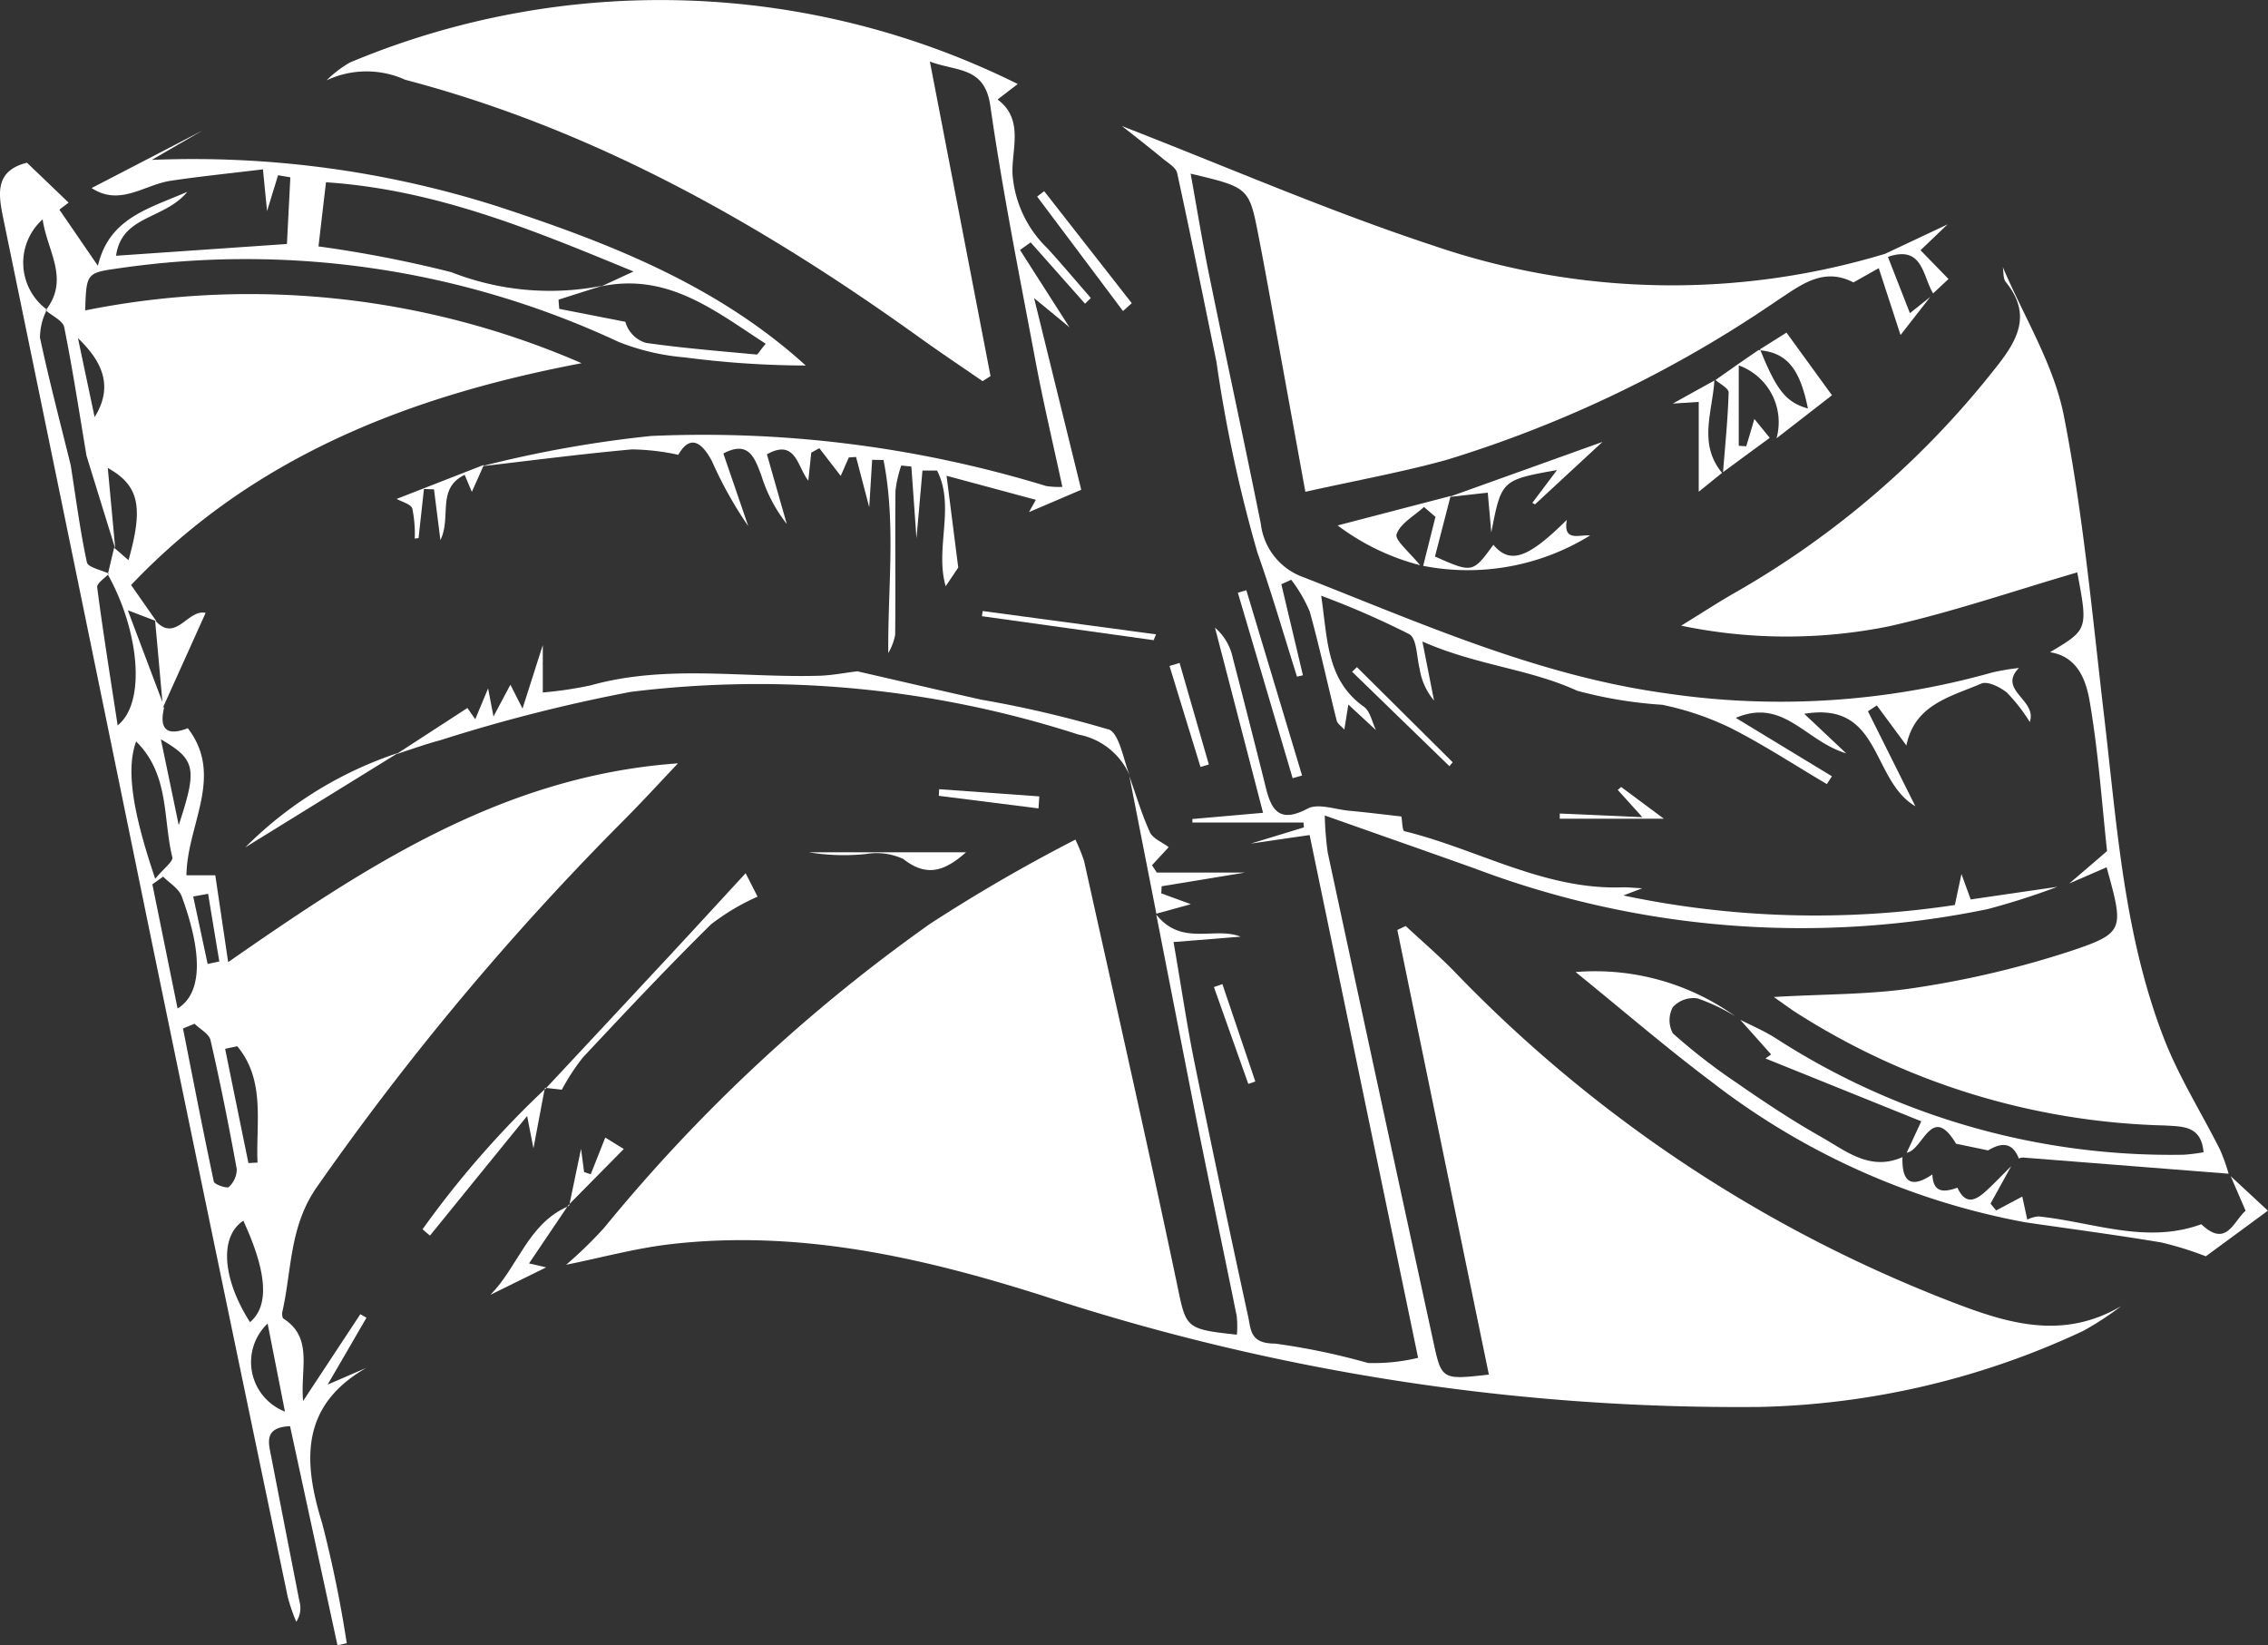 <?xml version="1.0" encoding="UTF-8"?> <svg xmlns="http://www.w3.org/2000/svg" xmlns:xlink="http://www.w3.org/1999/xlink" id="Group_35152" data-name="Group 35152" width="84.027" height="60.95" viewBox="0 0 84.027 60.95"><rect x="0" y="0" width="84.027" height="60.95" fill="#333333" stroke="none"/><defs><clipPath id="clip-path"><rect id="Rectangle_16880" data-name="Rectangle 16880" width="84.027" height="60.95" fill="#fff"></rect></clipPath></defs><g id="Group_35151" data-name="Group 35151" transform="translate(0 0)" clip-path="url(#clip-path)"><path id="Path_208" data-name="Path 208" d="M65.249,40.9A50.976,50.976,0,0,1,47.47,28.884c-.56-.565-1.165-1.089-1.751-1.632l-.31.145Q47.1,35.63,48.8,43.869c-1.732.194-1.75.2-2.054-1.207q-1.97-9.068-3.918-18.14a12.161,12.161,0,0,1-.108-1.365c1.978.7,3.772,1.326,5.562,1.965a34.194,34.194,0,0,0,18.987,1.506A26.917,26.917,0,0,0,69.86,25.8c-1.035.151-2.068.3-3.208.468-.07-.194-.179-.489-.343-.942-.1.468-.171.8-.244,1.147a34.473,34.473,0,0,1-12.283-.353l.7-.266c-.322-.014-.545-.043-.768-.034-2.882.089-5.352-1.425-8.045-2.081-.076-.017-.075-.356-.111-.545-.649-.073-1.3-.154-1.948-.214-.515-.05-1.138-.281-1.524-.078-.953.505-1.315.165-1.534-.718q-.609-2.439-1.242-4.873a2.008,2.008,0,0,0-.657-1.111c.583,2.243,1.165,4.485,1.781,6.858l-2.619.23c0,.042,0,.085,0,.129h4.119c0,.06.01.121.014.181l-1.968.6c.7-.1,1.4-.205,2.179-.316,1.333,6.424,2.645,12.747,4.019,19.366a7.041,7.041,0,0,1-1.854.191,25.007,25.007,0,0,0-3.446-.719c-.943,0-.888-.524-1-1.018q-1.01-4.631-1.961-9.276c-.3-1.458-.512-2.934-.8-4.58l2.487-.2c-.966-.382-2.183.369-3.126-.817q.723,3.7,1.451,7.41c.5,2.492,1.026,4.973,1.529,7.462a3.552,3.552,0,0,1,.006.689c-1.962-.21-1.876-.247-2.236-1.962-1.094-5.2-2.273-10.391-3.425-15.586a7.05,7.05,0,0,0-.321-.791,61,61,0,0,0-5.384,3.119A61.237,61.237,0,0,0,16.023,38.43,15.49,15.49,0,0,1,14.614,39.8c1.269-.255,2.526-.6,3.808-.755,4.789-.568,9.4.484,13.895,1.916a82.6,82.6,0,0,0,26.519,4.106,29.749,29.749,0,0,0,11.98-2.815,11.259,11.259,0,0,0,1.411-.92c-2.423,1.422-4.686.468-6.978-.429" transform="translate(6.361 7.051)" fill="#fff"></path><path id="Path_209" data-name="Path 209" d="M29.914,22.108c-.306-.667-.514-1.381-.761-2.075q.5,2.545,1,5.094l1.276-.352-1.094-.4c.006-.088.01-.175.014-.264l3.089-.508H30.169c-.06-.09-.119-.181-.178-.271.205-.224.412-.446.619-.67-.24-.181-.586-.314-.7-.554" transform="translate(12.689 8.719)" fill="#fff"></path><path id="Path_210" data-name="Path 210" d="M13.583,47.35l-.233-.133c-.672,1.018-1.341,2.034-2.12,3.214-.112-1.187.388-2.332-.726-3.05-.052-.033-.06-.184-.04-.268.352-1.557.253-3.152,1.287-4.623A102.213,102.213,0,0,1,23.119,28.911c.682-.685,1.335-1.4,2-2.1-6.506.459-11.606,3.847-16.666,7.364-.169-1.148-.323-2.182-.477-3.218H6.908c.019-1.867,1.412-3.677.05-5.447-.808.313-1.068.013-.873-.787l-.05.026q.792-1.755,1.583-3.511c-.662-.156-1.108,1.137-1.873.277l.056.039c-.293-.416-.583-.832-.944-1.349,4.53-4.767,10.322-7.007,16.692-8.217A30.878,30.878,0,0,0,3.156,10.033C3.2,8.662,3.2,8.641,4.37,8.477A32.636,32.636,0,0,1,22.92,11.2a8.551,8.551,0,0,0,2.457.574,35.251,35.251,0,0,0,4.474.3c-3.278-2.981-7.285-4.541-11.406-5.892A37.2,37.2,0,0,0,5.623,4.457Q6.562,3.914,7.5,3.369,5.45,4.437,3.394,5.5c1.051.69,1.958-.126,2.931-.27,1.112-.166,2.232-.278,3.417-.423.066.673.108,1.091.152,1.547.144-.468.276-.9.408-1.329.152.027.3.05.455.078-.04.789-.082,1.582-.126,2.469L4.3,8.008C4.511,6.5,6.076,6.682,6.94,5.641c-1.517.646-2.9,1-3.313,2.738L2.2,6.3l.342-.26C2.03,5.549,1.523,5.063,1,4.562-.172,4.853-.073,5.678.113,6.584q2.713,13.169,5.408,26.34,2.555,12.4,5.144,24.787a7.239,7.239,0,0,0,.311.9.923.923,0,0,0,.116-.768c-.349-1.788-.7-3.575-1.046-5.364-.1-.5-.273-1.074.7-1.115l1.757,8.116.344-.075a44.812,44.812,0,0,0-.914-4.456c-.723-2.325-.778-4.357,1.636-5.743-.367.158-.732.317-1.432.619.6-1.025,1.019-1.752,1.441-2.48m-1.5-42.059c4.063.27,7.64,1.757,11.393,3.305l-1.183.547c2.474-.5,4.194.909,6.08,2.129-.228.271-.288.4-.339.4-1.365-.128-2.736-.237-4.092-.431a1.123,1.123,0,0,1-.768-.782l-2.45-.479c-.009-.113-.019-.228-.026-.34.544-.175,1.092-.347,1.639-.52a10.011,10.011,0,0,1-5.615-.5A44.851,44.851,0,0,0,11.8,7.662c.083-.716.178-1.531.277-2.371m-3.287,32c1.052,1.26.687,2.833.751,4.312-.112,0-.225.011-.337.014q-.433-2.112-.863-4.231c.149-.032.3-.065.449-.095M7.71,31.644q.207,1.255.415,2.507c-.144.03-.288.06-.432.092-.178-.834-.356-1.665-.535-2.5.184-.032.369-.066.553-.1M6.621,29.1c-.2-.98-.408-1.961-.66-3.179,1.292.752,1.355,1.074.66,3.179m-.874-7.57c.092,1,.181,2.008.271,3.011-.39-1.032-.784-2.074-1.282-3.4l1.01.385m-2.24-7.541q-.31-1.462-.617-2.924c.881.847,1.336,1.768.617,2.924M4.358,25.4c-.276-1.8-.541-3.455-.758-5.112-.016-.136.237-.307.4-.466l.013-.05c-.29-.131-.754-.224-.794-.409-.255-1.186-.409-2.4-.6-3.6-.388-1.573-.8-3.139-1.138-4.723a2.33,2.33,0,0,1,.234-.992l-.023-.017a.488.488,0,0,1,.03-.04,2.155,2.155,0,0,1-.142-3.331c.162,1.158,1,2.186.142,3.331l.009.01a.366.366,0,0,1-.016.047c.24.2.617.372.665.61.317,1.577.558,3.171.825,4.758q.53,1.72,1.065,3.443l0,0c-.09-.985-.182-1.969-.277-2.99,1.16.649,1.328,1.437.768,3.416l-.491-.426v.01l-.042-.047c-.075.317-.149.63-.224.947l.029.011L4,19.826c1.134,2.029,1.437,4.719.36,5.577m.686.6c1.242,1.226.986,2.86,1.338,4.284.04.159-.319.416-.633.8C4.883,28.529,4.676,27,5.044,26m.6,5.293c.135-.095.267-.191.4-.286.237.241.581.441.687.728.776,2.108.771,3.594-.152,4.157-.321-1.583-.627-3.09-.934-4.6M7.921,42.3c-.4-1.884-.768-3.778-1.141-5.668l.429-.175c.2.2.535.372.59.607.365,1.585.682,3.181.973,4.781a.9.9,0,0,1-.294.659c-.067.065-.532-.092-.557-.2m1.094,1.45c.886,1.92.966,3.15.247,3.758-1.032-1.618-1.135-3.176-.247-3.758m.9,3.809c.228,1.16.416,2.113.642,3.261a1.967,1.967,0,0,1-.642-3.261" transform="translate(0 1.466)" fill="#fff"></path><path id="Path_211" data-name="Path 211" d="M11.353,2.958c7.028,1.847,13.219,5.361,19.066,9.562.762.547,1.543,1.069,2.315,1.6l.293-.189C32.288,10.1,31.549,6.269,30.78,2.279c.985.377,2.028.174,2.238,1.632.455,3.173,1.086,6.322,1.678,9.476.288,1.531.649,3.05.993,4.65a3.264,3.264,0,0,1-.6-.033A43.42,43.42,0,0,0,20.451,16.15a43.445,43.445,0,0,0-6.212,1.105l.016-.034-3.229,1.26c.1.059.234.106.347.161s.207.113.233.2a4.707,4.707,0,0,1,.089,1.109l.141-.019q.1-.909.2-1.818l.372.013c.072.567.144,1.134.237,1.879.421-.85-.156-1.909.9-2.416.122.29.2.482.266.63l.426-.956c1.834-.212,3.667-.451,5.506-.617a8.666,8.666,0,0,1,1.715.2c.36-.626.779-.649,1.25.24a14.8,14.8,0,0,0,1.341,2.4c-.3-.884-.606-1.768-.921-2.688.956-.508,1.167.188,1.407.809a5.543,5.543,0,0,0,.943,1.8c-.244-.854-.488-1.709-.735-2.579,1.065-.594,1.12.452,1.533.975.042-.4.076-.719.109-1.036.1-.055.2-.111.3-.165l.792,1.026c.052-.116.175-.4.3-.683l.268-.019c.172.654.343,1.309.488,1.86.032-.511.07-1.132.108-1.754l.421.007c.468,2.361.154,4.767.177,7.152a2.119,2.119,0,0,0,.255-.679c.019-1.775-.006-3.552.011-5.328a4.42,4.42,0,0,1,.214-.94l.375.037c.07.983.141,1.965.189,2.66.057-.643.141-1.577.222-2.512l.541,0c.682,1.342-.09,2.878.32,4.286l.465-.692c-.141-1.105-.281-2.21-.433-3.4l3.308.891-.254.455,1.936-.827c-.583-2.371-1.13-4.593-1.747-7.1.532.439.8.654,1.31,1.081L34.119,9.26l.395-.281,2.015,2.271.214-.211c-.531-.611-1.055-1.231-1.6-1.833a4.242,4.242,0,0,1-1.3-2.74c-.053-.893.449-2.037-.555-2.78l.748-.574A29.749,29.749,0,0,0,9.3,2.312a4.135,4.135,0,0,0-.87.663,3.476,3.476,0,0,1,2.919-.017" transform="translate(3.671 0)" fill="#fff"></path><path id="Path_212" data-name="Path 212" d="M55.064,10.606a33.2,33.2,0,0,1-9.649,8.336c-.6.339-1.17.715-2.018,1.236a19.145,19.145,0,0,0,7.687.026c2.358-.528,4.657-1.32,6.987-2,.4,2.116.4,2.116-1.009,2.957,1.046.165,1.341,1.068,1.473,1.841.319,1.862.448,3.753.64,5.526-.535.462-.966.831-1.4,1.2l1.384-.6c.636,2.306.679,2.431-1.322,3.1a35.318,35.318,0,0,1-5.724,1.358c-1.662.264-3.373.234-5.285.347.377.267.563.4.751.528a26.581,26.581,0,0,0,13.724,4.231c.692.042,1.359.006,1.448.992a6.86,6.86,0,0,1-.728.092A26.977,26.977,0,0,1,46.88,35.448c-.409-.258-.86-.452-1.295-.67.382.426.762.855,1.145,1.283l-.211.149,5.773,2.328c-.227.489-.383.827-.541,1.164.613-.095.921-1.856,1.83-.334l1.188.248c.481-.29.894-.324,1.138.3a.457.457,0,0,1,.139-.037l7.633.6a7.233,7.233,0,0,0-.317-.887c-.686-1.365-1.511-2.672-2.065-4.089-1.5-3.845-1.755-7.938-2.232-11.987-.436-3.713-.771-7.452-1.49-11.113-.376-1.91-1.485-3.677-2.263-5.51.034.188.007.425.112.555.957,1.187.466,2.121-.36,3.159" transform="translate(18.889 2.999)" fill="#fff"></path><path id="Path_213" data-name="Path 213" d="M31.006,4.993c.508,2.329.98,4.667,1.457,7a52.117,52.117,0,0,0,1.516,7.056c.535,1.516.982,3.063,1.467,4.6l.22-.05-.8-3.373.366-.166a5.345,5.345,0,0,1,.685,1.175c.373,1.336.662,2.7,1,4.043.029.112.164.2.283.333.049-.3.088-.547.149-.927l1.023.947c-.145-.3-.212-.7-.448-.867-1.4-1-1.339-2.509-1.582-4.113a31.9,31.9,0,0,1,3.264,1.425c.283.159.273.845.386,1.293a2.365,2.365,0,0,0,.532,1.165c-.132-.666-.263-1.332-.432-2.187,2.006.888,3.958,1.008,5.732,1.824a15.959,15.959,0,0,0,3.15.52,10.733,10.733,0,0,1,2.52.851c1.231.623,2.393,1.385,3.584,2.088.062-.1.125-.192.187-.29l-3.561-2.163c1.771-.754,2.569.858,4.088,1.313-.6-.568-1.006-.949-1.552-1.463,2.873-.482,2.46,2.453,4.116,3.423L56.6,24.933c.109-.073.218-.146.329-.218L58.025,26.2c.3-1.521,1.642-1.807,2.776-2.294.234-.1.7.131.953.34a6.366,6.366,0,0,1,.84,1.082c.29-.815-1.207-1.177-.4-2a8.594,8.594,0,0,0-.982.165,28.99,28.99,0,0,1-12.114.771c-4.719-.654-9.018-2.576-13.392-4.29a2.4,2.4,0,0,1-1.6-1.986c-.613-3.053-1.279-6.1-1.9-9.147-.257-1.247-.462-2.506-.7-3.824,2.163.514,2.166.514,2.517,2.317.175.894.337,1.79.5,2.685.4,2.2.8,4.4,1.233,6.783,1.889-.422,3.584-.726,5.236-1.184A44.82,44.82,0,0,0,53.261,9.7c.828-.537,1.678-1.242,2.8-.654L57,8.518c.287.88.547,1.678.807,2.476l1.1-1.409c-.2.159-.421.334-.752.6L57.339,8.1c1.295-.446,1.28.7,1.675,1.353l.57-.534L58.547,7.854l1-.957L57.234,7.986a27.277,27.277,0,0,1-16.724-.3C36.6,6.4,32.807,4.745,28.962,3.255c.51.4,1.023.8,1.526,1.216.192.156.474.32.518.522" transform="translate(12.606 1.416)" fill="#fff"></path><path id="Path_214" data-name="Path 214" d="M64.939,32.666c.172.4.347.805.554,1.285-.458.4-.709,1.384-1.641.5-2.054.751-4.032-.088-6.04-.29a1.184,1.184,0,0,0-.408.119c-.066-.306-.132-.611-.185-.854l-.967.514c-.07-.083-.139-.168-.21-.253l.766-1.385c-.3.294-.587.6-.891.881-.393.369-.787.6-1.1-.086-.487.171-.9.212-.929-.491-.814.551-1.134.254-1.108-.642-1.2.537-2.1-.233-3.02-.752-1.079-.61-2.116-1.3-3.137-2.009a22.108,22.108,0,0,1-2.348-1.821,1.017,1.017,0,0,1,0-.976,1.04,1.04,0,0,1,.914-.321,7.209,7.209,0,0,1,1.4.665,8.9,8.9,0,0,0-5.918-1.641c1.757,1.424,3.338,2.787,5,4.037A26.992,26.992,0,0,0,57.34,34.381c1.675.244,3.353.464,5.021.743a12.29,12.29,0,0,1,1.659.515l2.3-1.691c-.567-.524-.979-.907-1.385-1.283" transform="translate(17.704 10.899)" fill="#fff"></path><path id="Path_215" data-name="Path 215" d="M15.508,31.145c-1.457.64-1.831,2.235-2.848,3.262l2.064-1.016-.634-.146c.514-.761.967-1.431,1.418-2.1" transform="translate(5.51 13.556)" fill="#fff"></path><path id="Path_216" data-name="Path 216" d="M36.61,19.774a41.384,41.384,0,0,0-4.7-1.1c-1.533-.343-3.064-.7-4.6-1.053-.471.057-.94.151-1.412.165-2.823.083-5.669-.428-8.468.356a14.339,14.339,0,0,1-1.774.264V16.648c-.283.886-.478,1.5-.751,2.354l-.449-.884-.627,1.177c-.1-.52-.139-.735-.2-1.039-.149.36-.277.666-.475,1.141l-.291-.416-1.276.828-1.356.881c.54-.174,1.075-.369,1.622-.514a60.37,60.37,0,0,1,7.07-1.794,38.59,38.59,0,0,1,16.58,1.583,2.586,2.586,0,0,1,1.93,1.6c-.267-.623-.395-1.643-.827-1.8" transform="translate(4.454 7.246)" fill="#fff"></path><path id="Path_217" data-name="Path 217" d="M18.748,25.508Q16.428,28,14.1,30.492l.577.065a8.245,8.245,0,0,1,.779-1.193c1.56-1.665,3.123-3.33,4.748-4.932a8.344,8.344,0,0,1,1.725-1.026c-.007-.014-.162-.32-.442-.868-.987,1.071-1.86,2.024-2.74,2.97" transform="translate(6.138 9.809)" fill="#fff"></path><path id="Path_218" data-name="Path 218" d="M10.909,33.3c.09.076.181.154.273.23,1.165-1.434,2.329-2.866,3.6-4.431.1.525.154.789.234,1.2.156-.831.284-1.51.412-2.183a35.533,35.533,0,0,0-4.521,5.18" transform="translate(4.748 12.24)" fill="#fff"></path><path id="Path_219" data-name="Path 219" d="M14.059,28.142c.014-.013.027-.026.042-.037l.02-.022-.05-.006c0,.022-.007.043-.011.065" transform="translate(6.119 12.22)" fill="#fff"></path><path id="Path_220" data-name="Path 220" d="M23.01,22.06a2.356,2.356,0,0,1,1.368.185c.887.7,1.553.431,2.325-.247H20.88a7.928,7.928,0,0,0,2.13.062" transform="translate(9.088 9.574)" fill="#fff"></path><path id="Path_221" data-name="Path 221" d="M6.331,22.932q2.833-1.75,5.665-3.5a14.368,14.368,0,0,0-5.665,3.5" transform="translate(2.756 8.458)" fill="#fff"></path><path id="Path_222" data-name="Path 222" d="M16.026,29.36l-.54,1.361-.245-.083c-.037-.278-.073-.558-.113-.861-.149.71-.287,1.376-.426,2.042l2.009-2.035-.685-.423" transform="translate(6.399 12.779)" fill="#fff"></path><path id="Path_223" data-name="Path 223" d="M14.726,31.074l-.04.04c-.014.022-.027.042-.042.062.024-.01.043-.026.067-.036.006-.022.01-.044.014-.066" transform="translate(6.374 13.525)" fill="#fff"></path><path id="Path_224" data-name="Path 224" d="M24.234,20.614l3.693.466.03-.445-3.71-.266-.013.244" transform="translate(10.548 8.866)" fill="#fff"></path><path id="Path_225" data-name="Path 225" d="M31.952,15.324q1.016,3.438,2.031,6.875l.349-.1q-1.033-3.432-2.065-6.865l-.314.095" transform="translate(13.908 6.628)" fill="#fff"></path><path id="Path_226" data-name="Path 226" d="M30.278,9.084,27.032,4.935l-.26.2,3.181,4.24.326-.293" transform="translate(11.653 2.147)" fill="#fff"></path><path id="Path_227" data-name="Path 227" d="M25.347,15.962l6.36.888.09-.215q-3.212-.433-6.424-.865l-.026.192" transform="translate(11.033 6.864)" fill="#fff"></path><path id="Path_228" data-name="Path 228" d="M30.189,17.222q.575,1.871,1.148,3.742l.309-.092Q31.1,18.99,30.562,17.11l-.373.112" transform="translate(13.14 7.447)" fill="#fff"></path><path id="Path_229" data-name="Path 229" d="M43.02,14.294c-1.444,1.431-2.1,1.655-2.721.924-.766,1.048-.776,1.049-2.164.433.185-.716.379-1.463.571-2.21l1.385-.155c.037.416.072.809.131,1.473.376-1.938.376-1.938,2.436-2.312l-.916,1.217.1.056q1.247-1.158,2.5-2.315L38.71,13.426l.006-.017L34.529,14.5a8.7,8.7,0,0,0,3.057,1.474c-.456-.541-.944-.943-.873-1.15.141-.4.656-.679,1.015-1.008l.425.367c-.119.477-.24.957-.455,1.814a8.618,8.618,0,0,0,6.183-1.125c-.388-.043-1.008.258-.861-.578" transform="translate(15.029 4.964)" fill="#fff"></path><path id="Path_230" data-name="Path 230" d="M44.28,10.339c.189.155.494.314.491.465-.029.983-.129,1.966-.208,2.949l1.731-1.27-.57-.7c-.1.349-.2.68-.3,1.013l-.278-.019V9.8a2.239,2.239,0,0,1,1.4,2.7L48.6,10.906,46.914,8.585l-.98.617.017.04c.982.1,1.46.682,1.758,2.154-.8-.225-1.155-.659-1.758-2.154-.023,0-.043-.009-.066-.01l.046-.037c-.261.179-.522.357-.782.537v0l-.868.611" transform="translate(19.273 3.736)" fill="#fff"></path><path id="Path_231" data-name="Path 231" d="M44.142,10.613v3.328l.865-.7a2.123,2.123,0,0,1-.5-1.24q-.009-.11-.009-.22c0-.073,0-.148.006-.221.009-.148.024-.3.044-.445s.044-.3.067-.448.047-.3.067-.446.03-.266.039-.4l-1.541.854.963-.063" transform="translate(18.794 4.275)" fill="#fff"></path><path id="Path_232" data-name="Path 232" d="M44.257,9.789h0l0,.049,0-.049" transform="translate(19.262 4.26)" fill="#fff"></path><path id="Path_233" data-name="Path 233" d="M34.9,17.388l3.607,3.5c.04-.049.08-.1.122-.145L35.08,17.219l-.177.169" transform="translate(15.192 7.494)" fill="#fff"></path><path id="Path_234" data-name="Path 234" d="M42.412,20.42c.227.251.452.5.911,1.01l-3.06-.135c0,.065,0,.128,0,.192H44.12l-1.582-1.175-.126.108" transform="translate(17.524 8.841)" fill="#fff"></path><path id="Path_235" data-name="Path 235" d="M31.336,25.509q.637,1.793,1.273,3.588l.26-.09q-.611-1.8-1.22-3.607l-.313.109" transform="translate(13.639 11.055)" fill="#fff"></path></g></svg> 